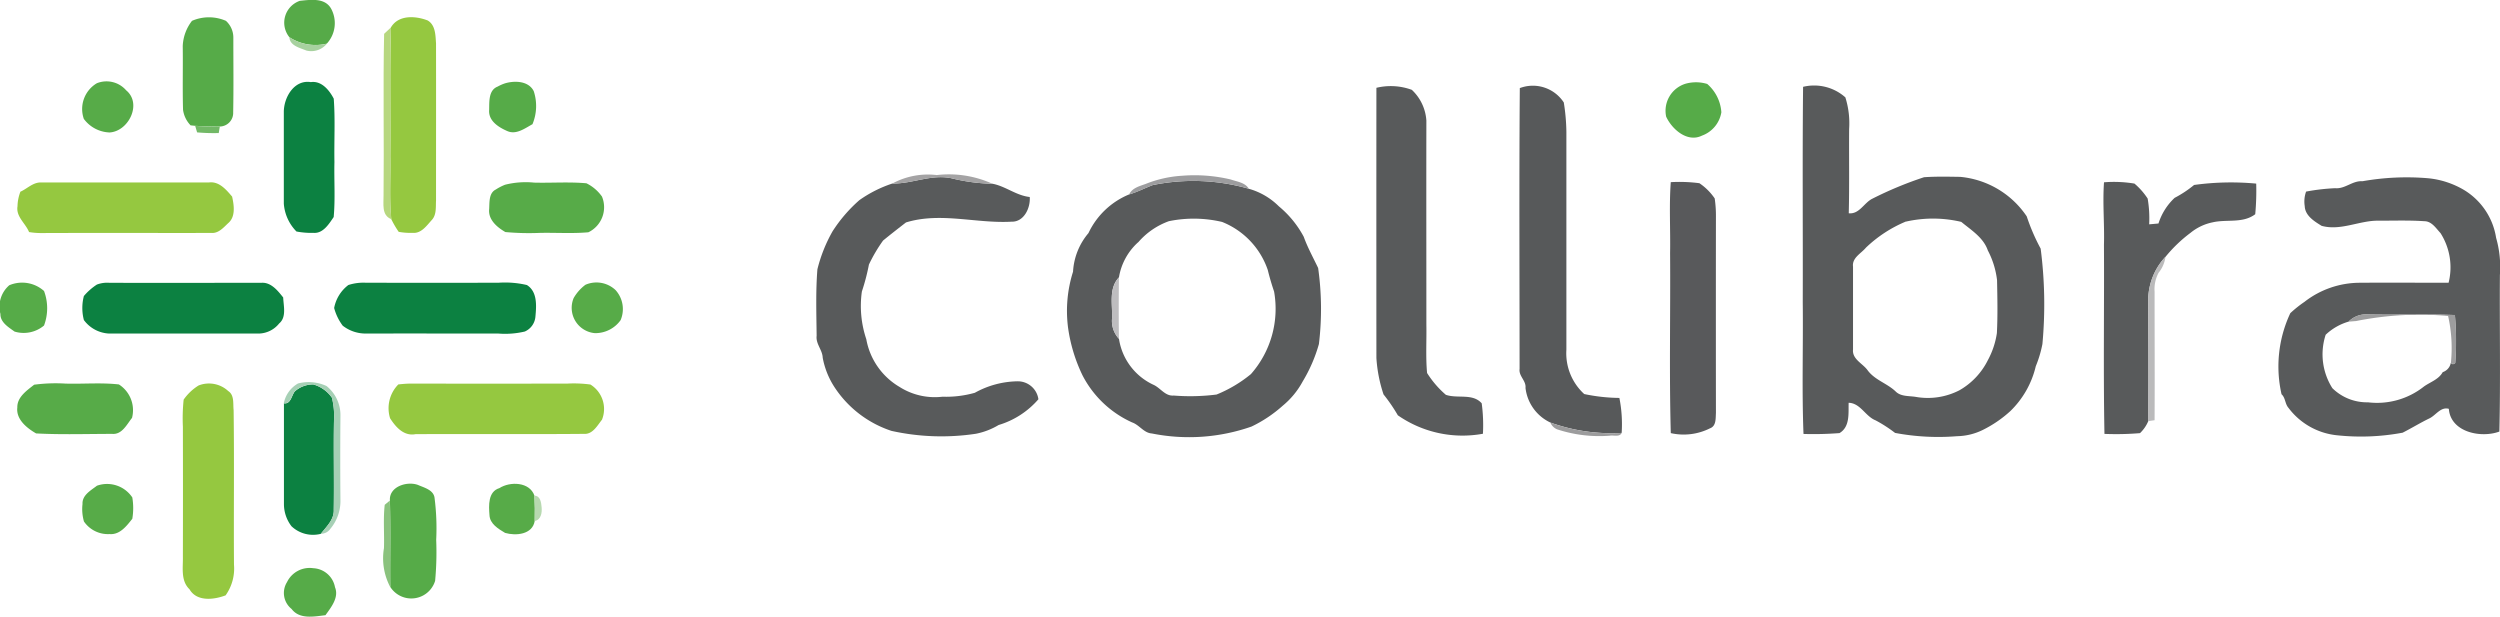 <?xml version="1.0" encoding="UTF-8"?>
<svg xmlns="http://www.w3.org/2000/svg" width="123.672" height="30.507" viewBox="0 0 123.672 30.507">
  <g transform="translate(-119.268 -83.242)">
    <g transform="translate(133.313 83.242)">
      <path d="M222.493,85.083a1.143,1.143,0,0,1,.518-1.8c.544-.055,1.262-.166,1.562.416a1.5,1.5,0,0,1-.226,1.7A2.361,2.361,0,0,1,222.493,85.083Z" transform="translate(-222.223 -83.242)" fill="#56aa48"></path>
    </g>
    <g transform="translate(119.268 84.099)">
      <path d="M185.974,89.7a2.1,2.1,0,0,1,1.678,0,1.113,1.113,0,0,1,.367.834c0,1.232.016,2.464-.008,3.694a.672.672,0,0,1-.66.7c-.407,0-.813-.01-1.218-.035l-.228-.023a1.371,1.371,0,0,1-.374-.768c-.03-1.052,0-2.1-.015-3.158A2.166,2.166,0,0,1,185.974,89.7Z" transform="translate(-176.476 -89.526)" fill="#56ab48"></path>
      <path d="M297.419,112.981c.48-.142,1.168-.121,1.419.389a2.343,2.343,0,0,1-.063,1.633c-.368.2-.8.532-1.236.344s-.954-.506-.907-1.056c.01-.4-.035-.97.417-1.147A2.125,2.125,0,0,1,297.419,112.981Z" transform="translate(-272.434 -109.716)" fill="#56ab48"></path>
      <path d="M724.3,113.148a1.915,1.915,0,0,1,1.07.012,2.035,2.035,0,0,1,.7,1.4,1.485,1.485,0,0,1-.962,1.157c-.718.355-1.479-.31-1.769-.939A1.4,1.4,0,0,1,724.3,113.148Z" transform="translate(-640.916 -109.864)" fill="#56ab48"></path>
      <path d="M119.727,185.9a1.627,1.627,0,0,1,1.719.284,2.43,2.43,0,0,1,0,1.708,1.563,1.563,0,0,1-1.457.3c-.3-.216-.709-.457-.7-.872A1.4,1.4,0,0,1,119.727,185.9Z" transform="translate(-119.268 -172.646)" fill="#56ab48"></path>
      <path d="M260.646,259.47c-.053-.685.833-.97,1.379-.776.319.141.8.252.832.67a11.674,11.674,0,0,1,.078,2.049,15.239,15.239,0,0,1-.053,2.029,1.232,1.232,0,0,1-2.218.3C260.65,262.318,260.686,260.894,260.646,259.47Z" transform="translate(-241.357 -235.565)" fill="#56ab48"></path>
      <path d="M222.38,289.958a1.242,1.242,0,0,1,1.3-.688,1.146,1.146,0,0,1,1.074.941c.206.506-.192.992-.472,1.383-.561.065-1.281.218-1.674-.307A1.012,1.012,0,0,1,222.38,289.958Z" transform="translate(-208.182 -262.018)" fill="#56ab48"></path>
    </g>
    <g transform="translate(120.125 84.093)">
      <path d="M260.824,89.986c.375-.629,1.217-.57,1.814-.341.394.231.386.737.415,1.136.005,2.592,0,5.185,0,7.777-.019.323.031.7-.209.959-.254.278-.521.674-.945.636a3.268,3.268,0,0,1-.693-.05,4.743,4.743,0,0,1-.367-.628c-.1-1.03-.027-2.067-.048-3.1C260.812,94.245,260.76,92.115,260.824,89.986Z" transform="translate(-242.34 -89.485)" fill="#95c840"></path>
      <path d="M125.7,149.807c.331-.146.611-.454.993-.457,2.779,0,5.558.005,8.335,0,.5-.065.853.357,1.145.7.093.427.183,1-.2,1.318-.228.214-.469.5-.812.48-2.824.005-5.646-.007-8.47.005a3.694,3.694,0,0,1-.563-.049c-.177-.437-.656-.761-.572-1.277A2.113,2.113,0,0,1,125.7,149.807Z" transform="translate(-125.547 -141.175)" fill="#95c840"></path>
      <path d="M260.745,222.369c.191-.02.383-.038.577-.041q3.892.006,7.783,0a6.14,6.14,0,0,1,1.142.046,1.422,1.422,0,0,1,.572,1.741c-.232.291-.461.731-.892.7-2.776.025-5.554,0-8.33.014-.577.113-.984-.352-1.26-.786A1.676,1.676,0,0,1,260.745,222.369Z" transform="translate(-241.897 -204.203)" fill="#95c840"></path>
      <path d="M186.305,222.413a1.4,1.4,0,0,1,1.464.274c.316.206.232.623.269.945.035,2.547,0,5.1.018,7.643a2.289,2.289,0,0,1-.415,1.521c-.572.216-1.423.325-1.784-.3-.45-.43-.314-1.078-.329-1.634q.008-3.2,0-6.412a8.925,8.925,0,0,1,.038-1.337A2.509,2.509,0,0,1,186.305,222.413Z" transform="translate(-177.338 -204.195)" fill="#95c840"></path>
    </g>
    <g transform="translate(138.234 84.595)">
      <path d="M258.332,93.481c.115-.105.228-.213.34-.321-.064,2.128-.012,4.259-.029,6.39.02,1.033-.053,2.069.048,3.1-.5-.191-.378-.761-.387-1.187C258.335,98.8,258.274,96.139,258.332,93.481Z" transform="translate(-258.296 -93.16)" fill="#b7d77f"></path>
    </g>
    <g transform="translate(133.583 85.083)">
      <path d="M224.2,96.74a2.361,2.361,0,0,0,1.854.321.99.99,0,0,1-1.016.338C224.717,97.265,224.223,97.162,224.2,96.74Z" transform="translate(-224.2 -96.74)" fill="#a7d19f"></path>
    </g>
    <g transform="translate(120.119 87.285)">
      <path d="M149.743,112.957a1.286,1.286,0,0,1,1.45.349c.8.659.124,2.03-.819,2.086a1.655,1.655,0,0,1-1.274-.671A1.482,1.482,0,0,1,149.743,112.957Z" transform="translate(-145.804 -112.882)" fill="#57ab48"></path>
      <path d="M297.4,149.512a4.181,4.181,0,0,1,1.442-.105c.861.022,1.726-.045,2.584.033a2.044,2.044,0,0,1,.768.656,1.375,1.375,0,0,1-.67,1.767c-.8.072-1.607.014-2.409.031a12.638,12.638,0,0,1-1.7-.042c-.409-.237-.857-.611-.8-1.139.02-.33-.023-.791.327-.964A2.546,2.546,0,0,1,297.4,149.512Z" transform="translate(-273.267 -144.416)" fill="#57ab48"></path>
      <path d="M327.195,185.9a1.369,1.369,0,0,1,1.491.266,1.4,1.4,0,0,1,.248,1.484,1.534,1.534,0,0,1-1.273.643,1.256,1.256,0,0,1-1.052-1.731A2.141,2.141,0,0,1,327.195,185.9Z" transform="translate(-299.084 -175.856)" fill="#57ab48"></path>
      <path d="M126.344,222.335a8.029,8.029,0,0,1,1.548-.055c.881.026,1.768-.057,2.644.042a1.512,1.512,0,0,1,.649,1.655c-.256.319-.492.829-.973.791-1.256,0-2.517.044-3.772-.023-.457-.265-1-.693-.929-1.288C125.5,222.947,125.984,222.619,126.344,222.335Z" transform="translate(-125.505 -207.347)" fill="#57ab48"></path>
      <path d="M149.859,258.676a1.5,1.5,0,0,1,1.748.581,3.19,3.19,0,0,1,0,1.056c-.281.355-.617.8-1.125.756a1.436,1.436,0,0,1-1.267-.623,2.209,2.209,0,0,1-.071-.866C149.123,259.14,149.559,258.908,149.859,258.676Z" transform="translate(-145.913 -238.692)" fill="#57ab48"></path>
      <path d="M297.127,258.9c.536-.342,1.5-.31,1.733.372.022.417.025.836.014,1.255-.109.671-.933.743-1.465.588-.33-.2-.753-.443-.772-.881C296.6,259.759,296.561,259.072,297.127,258.9Z" transform="translate(-273.274 -238.796)" fill="#57ab48"></path>
    </g>
    <g transform="translate(123.34 87.29)">
      <path d="M222.184,114.416c-.005-.722.506-1.621,1.338-1.488.529-.076.914.4,1.132.819.078,1.042.014,2.091.034,3.136-.022.906.046,1.816-.037,2.719-.232.342-.522.818-.994.784a4,4,0,0,1-.847-.068,2.191,2.191,0,0,1-.626-1.379Q222.184,116.677,222.184,114.416Z" transform="translate(-212.216 -112.914)" fill="#0c8141"></path>
      <path d="M149.837,185.877a1.449,1.449,0,0,1,.621-.087c2.506.008,5.012,0,7.518,0,.477-.035.812.392,1.078.727.015.42.172.974-.2,1.284a1.327,1.327,0,0,1-1.014.5c-2.462,0-4.925,0-7.387,0a1.642,1.642,0,0,1-1.26-.67,2.348,2.348,0,0,1,0-1.187A2.965,2.965,0,0,1,149.837,185.877Z" transform="translate(-149.116 -175.848)" fill="#0c8141"></path>
      <path d="M241.168,185.9a2.413,2.413,0,0,1,.872-.113q3.274.006,6.551,0A4.725,4.725,0,0,1,250,185.9c.525.326.473,1.022.423,1.558a.88.88,0,0,1-.525.742,4.192,4.192,0,0,1-1.312.1c-2.184,0-4.369-.005-6.555,0a1.834,1.834,0,0,1-1.142-.39,2.545,2.545,0,0,1-.423-.873A1.857,1.857,0,0,1,241.168,185.9Z" transform="translate(-228.008 -175.848)" fill="#0c8141"></path>
      <path d="M222.73,222.98a1.349,1.349,0,0,1,.918-.345,1.682,1.682,0,0,1,.921.66,3.89,3.89,0,0,1,.1,1.161c-.025,1.458.011,2.917-.011,4.375.023.491-.363.835-.638,1.192a1.547,1.547,0,0,1-1.454-.374,1.8,1.8,0,0,1-.374-1.091q0-2.494,0-4.987C222.54,223.611,222.562,223.19,222.73,222.98Z" transform="translate(-212.218 -207.664)" fill="#0c8141"></path>
    </g>
    <g transform="translate(159.639 87.495)">
      <path d="M618.335,114.533a3.024,3.024,0,0,1,1.752.1,2.282,2.282,0,0,1,.72,1.522c-.007,3.367,0,6.734,0,10.1.015.8-.038,1.593.035,2.386a4.8,4.8,0,0,0,.929,1.079c.578.2,1.326-.086,1.773.42a8.052,8.052,0,0,1,.061,1.506,5.6,5.6,0,0,1-4.21-.913,8.355,8.355,0,0,0-.708-1.034,7.086,7.086,0,0,1-.352-1.8Q618.33,121.214,618.335,114.533Z" transform="translate(-590.617 -114.442)" fill="#585a5b"></path>
      <path d="M772.981,114.462a2.325,2.325,0,0,1,2.091.522,4.27,4.27,0,0,1,.187,1.561c-.011,1.391.015,2.782-.019,4.173.521.055.749-.512,1.162-.719a18.344,18.344,0,0,1,2.562-1.065c.593-.041,1.191-.027,1.787-.018a4.458,4.458,0,0,1,3.293,1.955,9.925,9.925,0,0,0,.689,1.595,21.416,21.416,0,0,1,.087,4.72,5.773,5.773,0,0,1-.329,1.1,4.542,4.542,0,0,1-1.254,2.214,5.89,5.89,0,0,1-1.386.945,3,3,0,0,1-1.252.3,11.56,11.56,0,0,1-3.068-.162,6.8,6.8,0,0,0-.964-.622c-.508-.2-.749-.854-1.333-.869-.015.524.074,1.188-.453,1.5a16.846,16.846,0,0,1-1.78.042c-.085-2.164-.012-4.331-.037-6.5.011-3.559-.021-7.12.016-10.677m5.091,6.667a6.421,6.421,0,0,0-1.982,1.295c-.24.289-.693.5-.638.937q0,2.052,0,4.1c-.049.473.462.683.708,1.009.355.5.971.658,1.4,1.067.259.261.66.213,1,.269a3.413,3.413,0,0,0,2.151-.325,3.508,3.508,0,0,0,1.412-1.494,4.032,4.032,0,0,0,.446-1.34c.044-.87.025-1.741.008-2.611a4.2,4.2,0,0,0-.457-1.476c-.216-.636-.821-1.005-1.314-1.412A6.079,6.079,0,0,0,778.072,121.129Z" transform="translate(-724.155 -114.42)" fill="#585a5b"></path>
      <path d="M418.977,147.817c1.009.019,1.986-.5,3-.243a9.124,9.124,0,0,0,1.96.254c.644.124,1.173.584,1.838.655.041.535-.282,1.24-.9,1.221-1.737.1-3.517-.488-5.223.038-.381.295-.761.591-1.132.895a7.646,7.646,0,0,0-.7,1.188,10.424,10.424,0,0,1-.349,1.334,5.136,5.136,0,0,0,.218,2.356,3.44,3.44,0,0,0,1.641,2.361,3.252,3.252,0,0,0,2.128.487,5.242,5.242,0,0,0,1.6-.194,4.474,4.474,0,0,1,2.094-.568,1.03,1.03,0,0,1,1.052.888,4.2,4.2,0,0,1-1.969,1.274,3.5,3.5,0,0,1-1.121.432,11.419,11.419,0,0,1-4.176-.141,5.376,5.376,0,0,1-2.837-2.187,3.993,3.993,0,0,1-.568-1.435c-.014-.386-.349-.683-.3-1.082-.012-1.1-.049-2.2.038-3.29a7.409,7.409,0,0,1,.75-1.88,7.271,7.271,0,0,1,1.325-1.54A6.172,6.172,0,0,1,418.977,147.817Z" transform="translate(-415.206 -142.991)" fill="#585a5b"></path>
      <path d="M949.79,147.487a12.545,12.545,0,0,1,3.248-.147,4.3,4.3,0,0,1,1.769.577,3.371,3.371,0,0,1,1.593,2.371,5.263,5.263,0,0,1,.187,1.843c-.018,2.58.035,5.162-.026,7.74-.909.337-2.412.034-2.5-1.125-.411-.113-.643.329-.975.48-.446.216-.868.477-1.308.7a11.152,11.152,0,0,1-3.217.132,3.431,3.431,0,0,1-2.435-1.363c-.175-.2-.143-.491-.341-.67a6.2,6.2,0,0,1,.434-4.011,5.84,5.84,0,0,1,.7-.559,4.463,4.463,0,0,1,2.739-.945c1.464-.012,2.928,0,4.391,0a3.148,3.148,0,0,0-.4-2.457c-.224-.239-.435-.588-.8-.588-.746-.052-1.494-.025-2.241-.026-.956-.023-1.885.518-2.84.255-.362-.224-.817-.5-.836-.977A1.445,1.445,0,0,1,947,148a10.178,10.178,0,0,1,1.438-.168c.491.045.851-.378,1.348-.345m-.693,6.948a2.775,2.775,0,0,0-1.125.647,3.123,3.123,0,0,0,.331,2.642,2.438,2.438,0,0,0,1.758.7,3.738,3.738,0,0,0,2.771-.78c.315-.226.733-.351.93-.712a.6.6,0,0,0,.4-.456l.106.068.112-.06a15.186,15.186,0,0,0-.016-2.376c-1.435-.053-2.873,0-4.308-.03A1.208,1.208,0,0,0,949.1,154.435Z" transform="translate(-873.291 -142.775)" fill="#585a5b"></path>
      <path d="M510.619,149.083a9.938,9.938,0,0,1,4.736.188,3.407,3.407,0,0,1,1.482.868,5.025,5.025,0,0,1,1.23,1.506c.192.535.469,1.033.712,1.544a14.521,14.521,0,0,1,.038,3.761,7.515,7.515,0,0,1-.8,1.847,4.034,4.034,0,0,1-.985,1.2,6.536,6.536,0,0,1-1.548,1.035,9.343,9.343,0,0,1-4.933.342c-.394-.026-.617-.422-.973-.546a5.132,5.132,0,0,1-2.461-2.34,7.915,7.915,0,0,1-.711-2.359,6.422,6.422,0,0,1,.248-2.757,3.226,3.226,0,0,1,.763-1.91,3.838,3.838,0,0,1,2.015-1.915c.411-.119.789-.321,1.187-.469m-.743,2.836a2.983,2.983,0,0,0-.951,1.738c-.532.563-.3,1.378-.345,2.074a1.307,1.307,0,0,0,.346.964,3,3,0,0,0,1.7,2.273c.353.154.582.574,1.009.535a10.273,10.273,0,0,0,2.119-.05,6.54,6.54,0,0,0,1.7-1.011,4.883,4.883,0,0,0,1.146-4.082c-.119-.352-.225-.707-.312-1.067a3.917,3.917,0,0,0-2.26-2.378,6.13,6.13,0,0,0-2.63-.038A3.628,3.628,0,0,0,509.876,151.919Z" transform="translate(-493.943 -144.184)" fill="#585a5b"></path>
      <path d="M882.063,149.258a6.18,6.18,0,0,1,1.506.064,3.419,3.419,0,0,1,.653.741,5.758,5.758,0,0,1,.075,1.274c.151-.012.3-.026.46-.041a2.964,2.964,0,0,1,.8-1.269,5.518,5.518,0,0,0,.962-.637,13.318,13.318,0,0,1,3.073-.067,12.747,12.747,0,0,1-.048,1.514c-.614.464-1.4.24-2.1.4a2.515,2.515,0,0,0-1.1.52,6.971,6.971,0,0,0-1.237,1.185,3.158,3.158,0,0,0-.857,2.125c.008,2,.022,4.008,0,6.011a1.763,1.763,0,0,1-.407.589,14.271,14.271,0,0,1-1.758.037c-.059-3.116-.008-6.236-.025-9.354C882.091,151.318,881.988,150.284,882.063,149.258Z" transform="translate(-818.351 -144.493)" fill="#585a5b"></path>
    </g>
    <g transform="translate(194.431 87.489)">
      <path d="M670.266,114.489a1.828,1.828,0,0,1,2.176.711,9.873,9.873,0,0,1,.128,1.446q0,5.394,0,10.786a2.732,2.732,0,0,0,.883,2.192,8.8,8.8,0,0,0,1.739.192,6.676,6.676,0,0,1,.113,1.73,8.877,8.877,0,0,1-3.528-.513,2.167,2.167,0,0,1-1.229-1.711c.04-.36-.342-.582-.293-.941C670.254,123.751,670.23,119.119,670.266,114.489Z" transform="translate(-670.246 -114.378)" fill="#57595a"></path>
    </g>
    <g transform="translate(128.924 89.47)">
      <path d="M190.05,128.9c.405.026.812.031,1.218.035-.014.08-.04.239-.053.319a9.319,9.319,0,0,1-1.07-.033C190.121,129.141,190.073,128.98,190.05,128.9Z" transform="translate(-190.05 -128.9)" fill="#72b866"></path>
    </g>
    <g transform="translate(163.41 91.902)">
      <path d="M442.85,147.145a3.7,3.7,0,0,1,2.2-.419,5.216,5.216,0,0,1,2.753.43,9.124,9.124,0,0,1-1.96-.254C444.836,146.649,443.859,147.164,442.85,147.145Z" transform="translate(-442.85 -146.726)" fill="#a4a3a4"></path>
    </g>
    <g transform="translate(175.128 91.931)">
      <path d="M529.56,147.35a5.735,5.735,0,0,1,1.81-.407,7.724,7.724,0,0,1,2.4.184c.314.111.711.146.9.461a9.938,9.938,0,0,0-4.736-.188c-.4.149-.776.351-1.187.469C528.891,147.549,529.26,147.458,529.56,147.35Z" transform="translate(-528.75 -146.938)" fill="#9d9d9f"></path>
    </g>
    <g transform="translate(201.877 92.244)">
      <path d="M724.872,149.238a7.561,7.561,0,0,1,1.416.052,2.819,2.819,0,0,1,.757.753,5.877,5.877,0,0,1,.061.93q-.006,4.841,0,9.686c-.018.27.02.643-.295.757a2.9,2.9,0,0,1-1.938.237c-.081-2.967-.012-5.94-.034-8.908C724.86,151.576,724.787,150.4,724.872,149.238Z" transform="translate(-724.83 -149.229)" fill="#58595b"></path>
    </g>
    <g transform="translate(225.53 95.942)">
      <path d="M898.224,178.465a3.158,3.158,0,0,1,.857-2.125,1.545,1.545,0,0,1-.338.79,1.722,1.722,0,0,0-.2.936c0,2.121.012,4.243,0,6.362l-.325.048C898.246,182.473,898.232,180.469,898.224,178.465Z" transform="translate(-898.22 -176.34)" fill="#bababb"></path>
    </g>
    <g transform="translate(174.262 96.968)">
      <path d="M522.415,185.934c.044-.7-.187-1.51.345-2.074-.012,1.012-.014,2.026,0,3.038A1.307,1.307,0,0,1,522.415,185.934Z" transform="translate(-522.402 -183.86)" fill="#bebdbf"></path>
    </g>
    <g transform="translate(235.445 98.79)">
      <path d="M970.9,197.58a1.208,1.208,0,0,1,.96-.36c1.435.031,2.873-.023,4.308.03a15.193,15.193,0,0,1,.016,2.376l-.112.06-.106-.068a7.2,7.2,0,0,0-.139-2.32,15.944,15.944,0,0,0-4.551.252Z" transform="translate(-970.9 -197.216)" fill="#9d9d9e"></path>
    </g>
    <g transform="translate(133.31 102.151)">
      <path d="M222.9,221.915a2.1,2.1,0,0,1,1.411.126A1.845,1.845,0,0,1,225,223.5q-.02,2.122,0,4.245a2.152,2.152,0,0,1-.5,1.36.56.56,0,0,1-.472.244c.276-.357.662-.7.638-1.192.022-1.458-.014-2.917.011-4.375a3.89,3.89,0,0,0-.1-1.161,1.682,1.682,0,0,0-.921-.66,1.349,1.349,0,0,0-.918.345c-.168.21-.19.63-.542.591A1.454,1.454,0,0,1,222.9,221.915Z" transform="translate(-222.2 -221.854)" fill="#a6d0b5"></path>
    </g>
    <g transform="translate(195.962 104.145)">
      <path d="M681.47,236.47a8.877,8.877,0,0,0,3.528.513c-.1.22-.4.1-.591.138a6.692,6.692,0,0,1-2.6-.314A.623.623,0,0,1,681.47,236.47Z" transform="translate(-681.47 -236.47)" fill="#9c9c9d"></path>
    </g>
    <g transform="translate(145.705 107.761)">
      <path d="M313.06,262.98c.3.011.334.341.357.576.026.266-.029.621-.344.679C313.085,263.816,313.082,263.4,313.06,262.98Z" transform="translate(-313.06 -262.98)" fill="#b7d9b0"></path>
    </g>
    <g transform="translate(138.256 108.004)">
      <path d="M258.5,264.97l.252-.21c.041,1.424,0,2.848.018,4.273a3.041,3.041,0,0,1-.308-1.921C258.487,266.4,258.419,265.681,258.5,264.97Z" transform="translate(-258.456 -264.76)" fill="#8ac27d"></path>
    </g>
  </g>
</svg>
